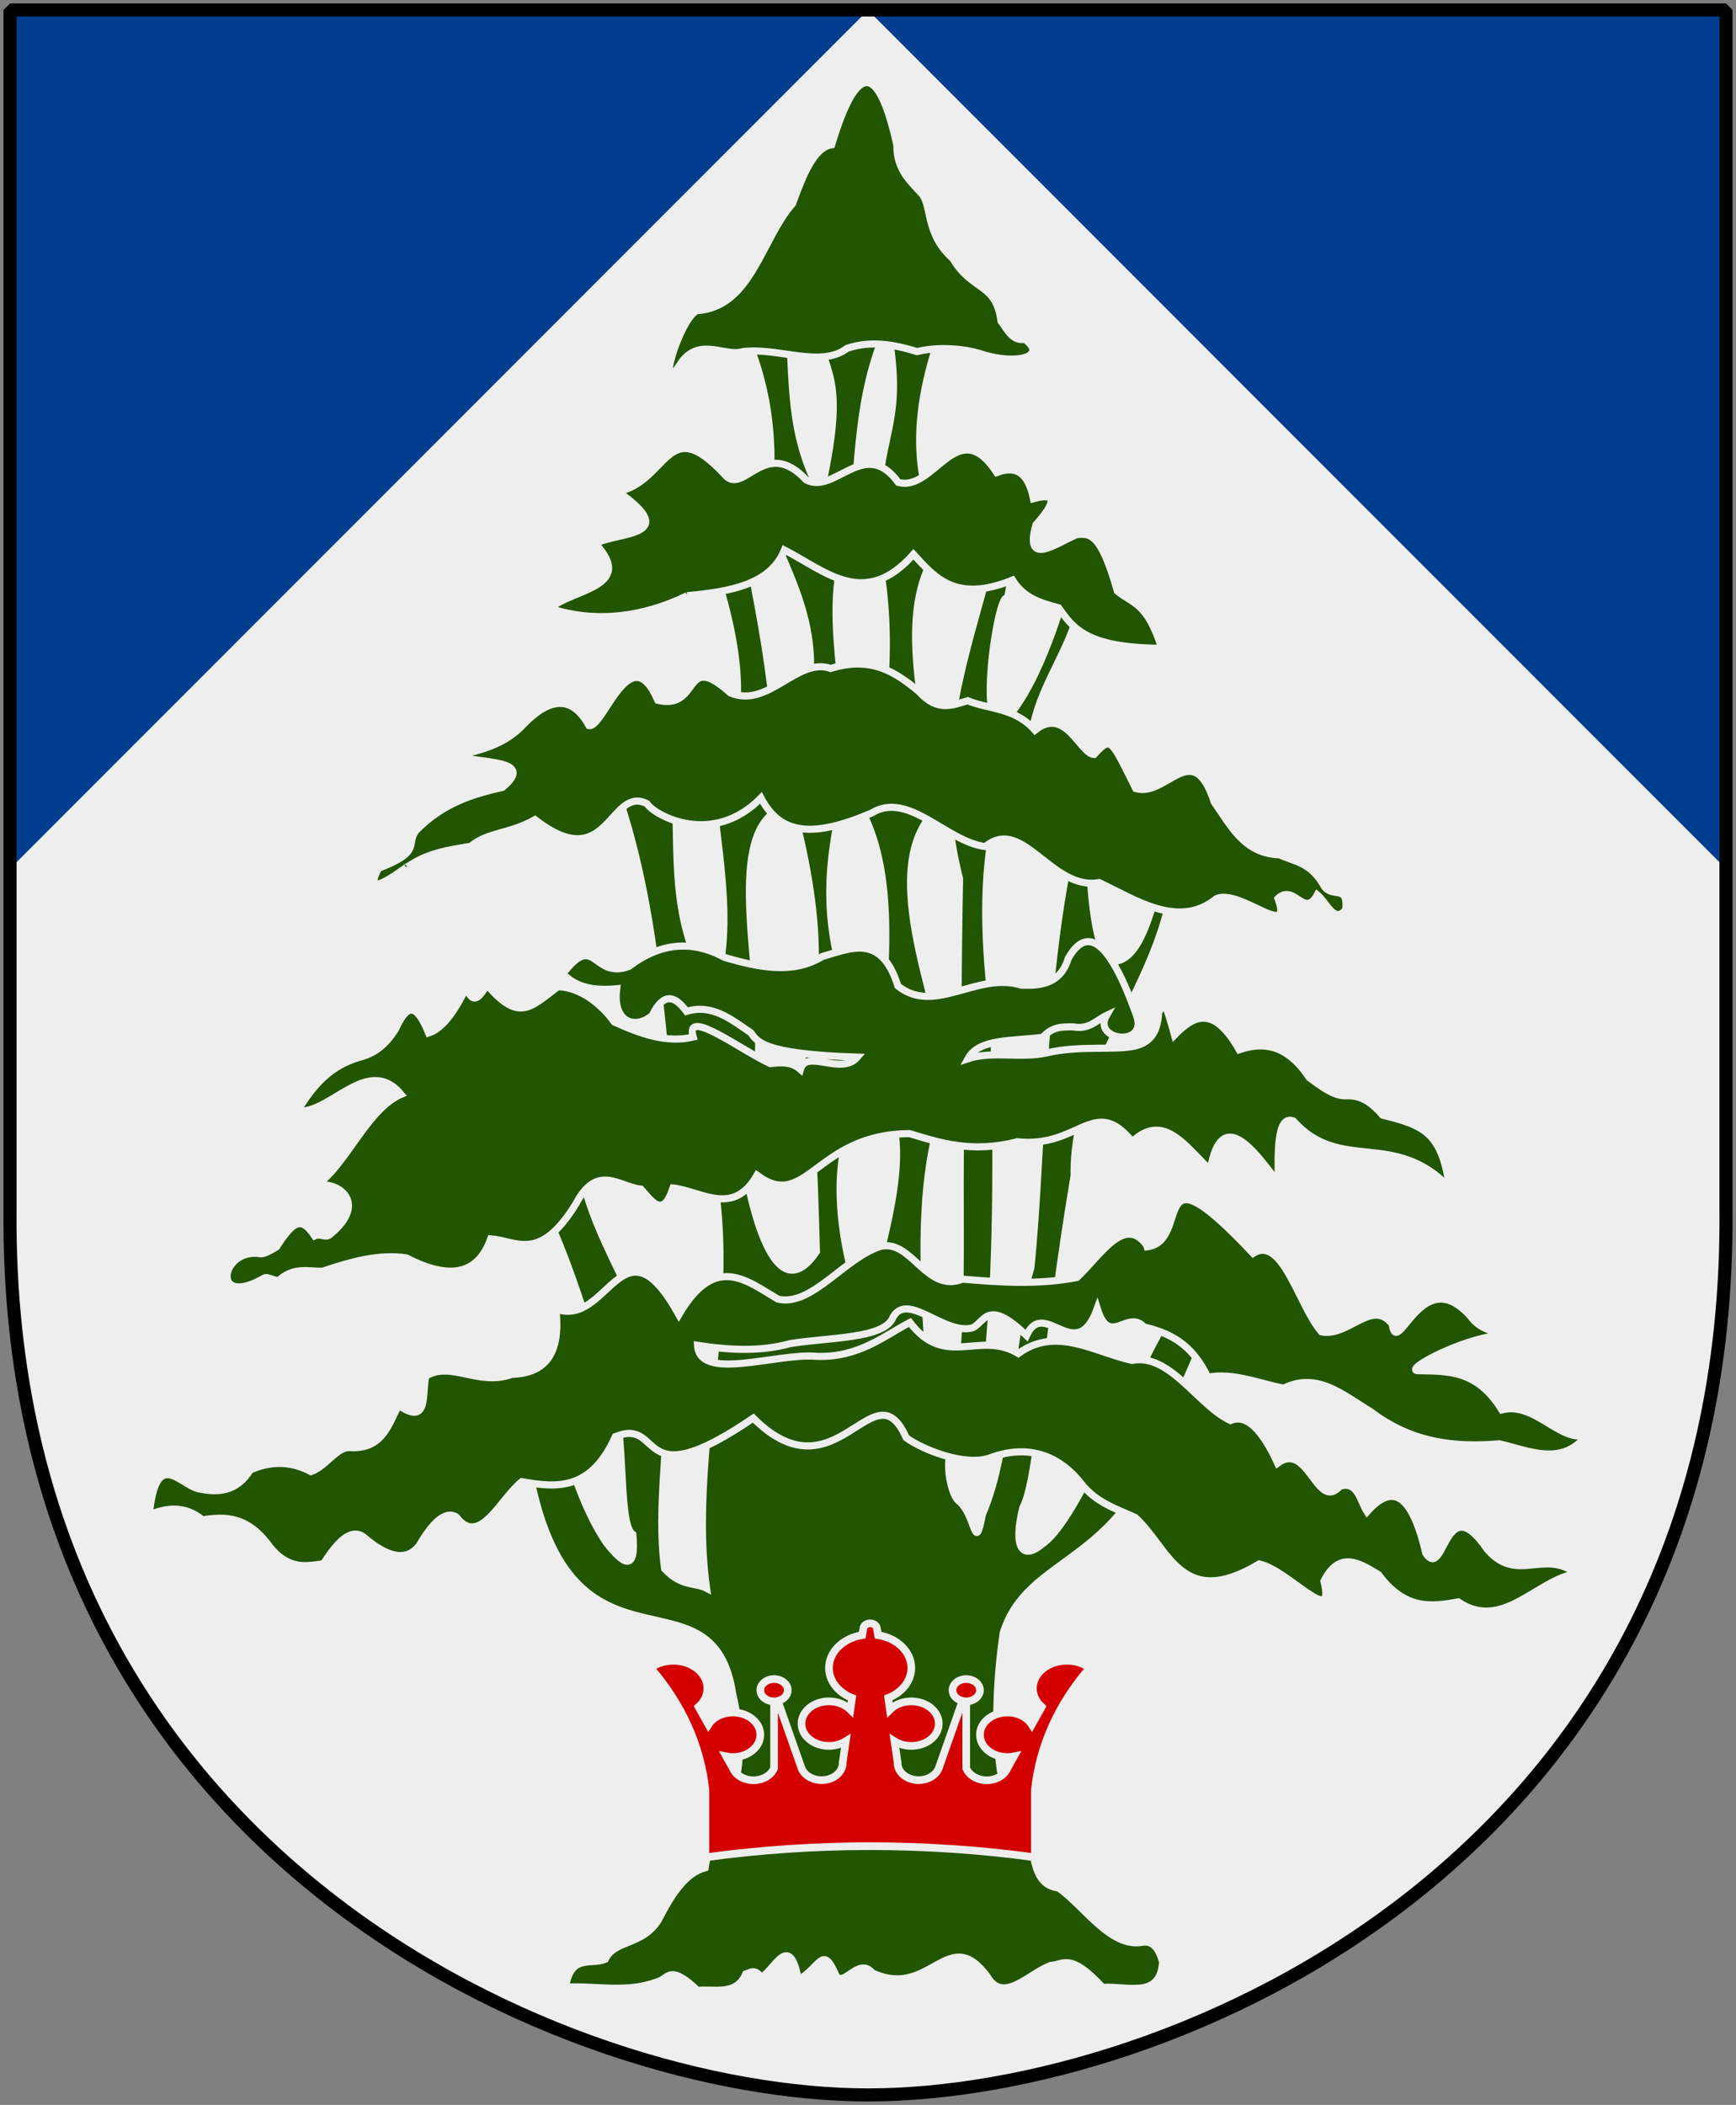 <?xml version="1.0" encoding="UTF-8" standalone="no"?>
<!-- Created with Inkscape (http://www.inkscape.org/) -->

<svg
   xmlns:dc="http://purl.org/dc/elements/1.1/"
   xmlns:cc="http://web.resource.org/cc/"
   xmlns:rdf="http://www.w3.org/1999/02/22-rdf-syntax-ns#"
   xmlns:svg="http://www.w3.org/2000/svg"
   xmlns="http://www.w3.org/2000/svg"
   version="1.0"
   width="251"
   height="304.2"
   id="svg4166">
  <rect width="100%" height="100%" fill="#808080" stroke="none"/>
  <defs
     id="defs4168" />
  <path
     d="m 1.45,1.44 124.05,0 124.051,0 0,173.497 c 0.767,93.721 -80.289,127.82 -124.051,127.82 -42.994,0 -124.818,-34.099 -124.051,-127.82 l 0,-173.497 z"
     id="Shield"
     style="fill:#eeeeee" />
  <path
     d="m 1.438,1.438 0,124.125 L 125.5,1.469 249.562,125.562 l 0,-124.125 -124.062,0 -124.062,0 z"
     id="Mantelsnitt"
     style="fill:#003d8f" />
  <g
     transform="matrix(3.425,0,0,3.425,-216.963,-18.808)"
     id="Ceder"
     style="fill:#225500;stroke:#eeeeee;stroke-width:0.3">
    <path
       d="m 87.226,89.338 c 1.332,-0.07 2.663,0.285 3.995,-0.276 0.343,-0.146 0.459,-0.652 1.569,0.414 0.745,-0.07 1.644,0.229 2.038,-0.69 0.204,-0.068 0.397,-0.231 0.652,0.138 0.545,-0.264 1.197,-1.969 1.569,0.109 0.922,-0.531 1.017,-1.442 1.528,-0.317 0.312,0.843 0.979,-0.723 1.599,0.025 2.454,1.132 3.19,-2.099 4.842,0.146 0.682,1.174 1.756,-0.117 2.681,-0.463 0.548,-0.026 0.815,-0.569 2.191,0.926 1.017,-0.077 2.44,0.504 2.536,-1.073 -0.176,-0.652 -0.467,-0.898 -0.865,-0.829 -1.348,0.236 -2.447,-1.545 -3.531,-2.293 -1.194,-0.137 -0.982,-1.688 -1.341,-2.657 -0.47,-1.269 -0.704,-1.466 -1.109,-2.269 -0.257,-1.907 -0.165,-3.856 0.115,-5.828 1.026,-3.305 4.926,-2.805 6.759,-8.486 4.975,-11.241 3.32,-8.411 -0.202,-4.146 -1.656,3.058 -3.49,7.928 -4.941,8.904 -0.802,0.655 -1.202,0.128 -0.787,-1.564 0.651,-1.179 0.902,-6.479 2.167,-14.018 -0.083,-5.316 4.75,-8.64 4.275,-14.968 -0.747,2.549 -1.161,5.452 -2.334,5.881 -1.471,0.538 -1.176,-5.293 -1.578,-6.721 -1.807,6.411 -1.64,14.449 -2.191,19.705 -0.971,3.284 -0.8,7.519 -2.046,10.413 -0.331,1.736 -0.264,0.015 -0.996,-0.575 -0.405,-0.327 -0.6,-2.023 -0.244,-2.01 1.862,0.572 1.972,-11.017 1.7,-18.461 -0.822,-6.285 0.034,-9.549 1.585,-11.559 0.273,-3.027 2.817,-4.644 2.108,-8.468 -0.711,2.339 -1.49,5.338 -2.881,7.197 -1.725,2.305 -0.628,-5.277 -0.214,-4.771 0.441,-2.305 0.579,-4.098 -0.051,-4.591 -0.904,5.564 -3.617,9.957 -1.97,16.408 -0.07,3.681 -0.103,7.33 0.041,10.829 -0.086,5.3 0.312,11.56 -1.182,11.45 -0.626,-7.346 -0.471,-10.261 0.772,-13.637 -0.637,-3.813 -3.147,-9.231 -0.538,-11.649 -0.537,-4.109 -2.006,-8.732 0.341,-11.256 -1.165,-2.115 -1.725,-4.714 -0.144,-9.023 -0.716,-0.484 -1.838,-1.028 -2.342,-0.077 0.792,4.513 -0.446,4.129 -0.514,9.119 0.935,4.092 0.329,7.858 -0.448,11.588 1.473,3.111 0.743,7.336 0.53,11.485 1.814,2.309 0.167,6.291 -0.489,9.795 -0.948,-2.811 -1.578,-6.003 -0.522,-8.504 0.772,-1.829 -0.339,-4.285 -0.596,-6.53 -0.769,-2.959 -0.279,-5.43 0.49,-8.389 -0.316,-3.423 -1.172,-7.394 -0.058,-9.365 0.423,-2.845 0.248,-5.69 1.355,-8.535 l -2.839,-0.585 c 0.588,2.141 1.335,2.283 0.283,7.023 -1.374,-2.47 -1.163,-4.858 -1.349,-7.267 l -1.888,0.439 c 1.266,2.844 1.276,5.429 0.98,7.95 1.123,2.995 3.109,5.612 0.663,10.584 1.592,5.617 1.825,8.809 0.533,13.096 0.772,1.849 0.758,3.141 0.879,7.194 -1.53,2.258 -2.568,-0.781 -3.108,-4.02 -0.213,-1.28 0.707,-3.059 0.65,-4.028 0.22,-3.587 -1.411,-9.28 0.814,-10.584 0.066,-5.285 -0.953,-8.923 -1.526,-12.484 -0.559,0.185 -1.192,0.061 -1.549,1.104 1.822,5.001 1.792,8.081 0.245,9.588 0.197,3.194 1.101,6.587 0.122,9.45 -1.918,-2.943 -1.425,-5.886 -1.631,-8.829 -1.162,-0.495 -1.77,-0.053 -2.527,0.138 1.334,3.748 1.744,7.495 2.119,11.243 4.611,6.908 0.747,15.475 1.753,22.624 -0.462,-0.246 -1.068,-0.052 -1.771,-0.823 -0.365,-2.701 0.24,-5.36 0.059,-8.144 C 89.335,58.114 87.258,56.405 87.667,51.086 l -3.113,2.585 c 1.874,2.204 3.162,6.062 4.352,10.194 0.986,1.188 0.436,5.913 1.157,6.372 0.143,1.559 -0.349,1.345 -1.126,0.339 -1.311,-1.955 -1.781,-4.478 -2.609,-6.76 l -1.019,0.414 c 0.848,13.998 8.023,6.549 8.967,12.726 0.583,2.49 0.16,3.816 -0.265,5.139 -0.674,0.482 -0.744,1.372 -0.896,2.207 -0.859,0.228 -1.44,1.162 -1.977,2.207 -0.687,1.095 -1.843,0.818 -2.242,1.655 -0.603,0.254 -1.457,-0.235 -1.67,1.173 l 0,0 z"
       id="path10526" />
    <path
       d="m 92.117,20.775 c -1.179,1.857 -0.098,-1.854 0.652,-2.173 2.292,-0.156 2.7,-2.998 4.035,-4.518 0.44,-1.201 0.891,-2.363 1.651,-2.483 1.074,-3.558 1.988,-3.444 2.754,0.021 -0.007,0.933 0.431,1.392 1.026,2.018 0.475,0.5 0.143,1.707 1.337,2.762 0.835,1.408 1.814,0.994 2.036,2.649 0.277,0.347 0.467,0.842 0.999,0.759 0.983,0.714 -0.323,1.107 -1.831,0.62 -0.818,-0.264 -1.931,-0.302 -2.714,-0.102 -0.985,-0.303 -1.97,-0.474 -2.955,-0.138 -1.113,0.845 -2.909,-0.052 -4.402,0.138 -0.739,0.238 -1.804,-0.624 -2.589,0.448 l 0,0 z"
       id="path10591" />
    <path
       d="m 92.358,30.626 c -1.899,0.931 -3.956,1.156 -5.779,0.536 0.873,-0.815 3.628,-0.875 1.902,-2.731 0.887,-0.509 3.702,-0.265 0.951,-2.195 2.13,-0.446 2.045,-3.366 4.496,-0.732 0.794,0.979 1.693,-1.654 3.459,0.244 1.217,0.616 2.457,-1.84 3.88,0.097 1.514,0.428 2.498,-2.951 4.158,-0.414 0.946,-0.359 1.361,0.18 1.549,1.104 0.93,-0.257 1.019,0.073 0.102,1.104 -0.495,1.79 0.83,0.792 1.712,0.414 0.563,-0.058 1.027,-0.104 1.727,2.378 0.624,0.535 1.249,0.439 1.873,2.414 -3.22,-0.013 -3.75,-0.871 -4.352,-1.707 -0.737,-0.199 -1.471,-0.4 -1.946,-1.17 -2.396,0.971 -3.266,-0.089 -4.182,-1.087 -2.059,2.326 -3.715,0.707 -5.445,-0.181 -0.582,1.448 -2.275,1.758 -4.107,1.926 l 0,0 z"
       id="path10603" />
    <path
       d="m 80.565,42.058 c 0.161,-0.184 -2.091,1.689 -1.24,0.073 1.885,-0.719 1.117,-1.018 1.6,-1.609 1.128,-1.147 2.377,-1.521 3.639,-1.808 1.46,-1.232 -1.072,-0.971 -1.905,-1.345 1.034,-0.223 2.042,-0.499 2.782,-1.31 1.082,-1.112 2.042,-1.271 2.772,0.052 0.608,0.098 1.734,-3.78 2.904,-1.069 1.833,0.43 1.022,-2.142 3.067,-0.31 1.598,0.667 2.826,-1.529 4.229,-1.035 1.727,-0.537 2.754,0.169 3.726,0.973 0.792,0.887 1.417,0.566 2.061,0.39 0.952,0.381 1.989,0.287 2.839,1.244 1.289,-1.04 1.915,1.007 2.493,1.024 0.723,-0.78 0.712,-0.665 1.762,1.439 1.313,0.376 2.409,-2.192 3.312,0.569 0.707,1.006 1.274,2.186 2.761,2.224 0.617,0.292 1.257,0.297 1.824,1.224 0.323,0.694 1.078,-0.053 0.968,1.086 -0.481,0.625 -0.818,-0.308 -1.202,-0.621 -0.553,1.014 -0.979,-0.496 -1.661,0.155 0.652,1.798 -1.583,-0.413 -2.588,0 -1.595,1.301 -3.398,0.067 -4.962,-0.672 -2.016,0.358 -3.24,-2.832 -4.8,-1.518 -1.659,-0.204 -3.248,-2.375 -4.809,-1.414 -2.476,1.054 -3.845,0.923 -4.667,-0.638 -2.048,2.081 -4.489,0.743 -4.81,0.241 -1.578,-0.796 -1.618,3.097 -4.728,0.672 -1.061,0.607 -2.015,0.526 -2.701,1.121 -0.896,0.156 -1.795,0.262 -2.664,0.861 l 0,0 z"
       id="path10649" />
    <path
       d="m 75.146,59.495 c -0.197,0.087 -0.486,-0.169 -0.649,-0.074 -2.273,1.316 -1.847,-1.302 -0.146,-1.026 0.147,0.024 0.502,-0.188 0.666,-0.289 0.737,-1.143 1.067,-1.272 1.614,-0.464 0.24,-0.114 0.453,0.094 0.622,-0.043 1.768,-1.421 0.194,-2.392 -0.651,-2.03 1.279,-0.752 2.196,-3.261 3.675,-3.902 -1.398,-1.679 -2.973,0.832 -4.367,0.707 0.992,-1.714 1.982,-2.098 2.781,-2.317 0.463,-0.151 0.915,-0.453 1.34,-1.122 0.378,-0.779 0.77,-1.435 1.412,0.146 0.57,-0.189 1.093,-0.893 1.585,-1.927 0.319,0.852 0.597,0.304 0.879,-0.098 1.331,1.534 1.778,0.998 2.983,0.073 0.746,-0.002 1.684,0.51 2.392,1.488 1.11,0.504 2.22,0.9 3.329,0.634 -0.373,-1.272 1.977,0.528 3.257,1.122 0.45,-0.057 0.894,-0.083 1.268,0.244 0.245,-0.889 1.722,0.282 2.405,-0.52 -4.03,-0.128 -4.209,-0.652 -4.504,-1.034 -0.827,-0.558 -1.622,-1.225 -2.711,-0.897 -0.483,-0.657 -0.965,-0.82 -1.447,0.172 -0.672,0.584 -1.681,0.346 -1.498,-1.127 -0.887,0.083 -1.692,-0.021 -2.272,-0.632 1.382,-1.816 1.257,0.262 2.792,-0.31 1.318,-1.004 2.663,-1.122 4.035,-0.379 1.474,0.435 2.911,0.71 4.117,-0.035 1.222,-0.35 2.502,-0.981 3.2,1.242 1.554,1.242 3.342,-0.618 5.217,-0.035 0.861,0.032 1.652,-0.08 1.977,-1.138 0.84,-1.47 1.796,-0.598 2.853,2.345 0.586,1.448 -1.868,1.15 -1.243,0.069 -0.436,0.207 -0.729,0.608 -1.411,0.482 -0.425,0.003 -0.849,-0.033 -1.273,0.435 -1.254,0.181 -2.686,0.03 -3.166,0.91 0.999,-0.335 2.266,-0.004 3.322,-0.246 1.445,-0.333 2.867,-0.092 3.729,-0.291 0.709,-0.163 0.993,-0.69 0.999,-1.497 0.184,0.151 0.047,-1.276 0.672,1.035 0.808,-0.83 1.654,-1.275 2.731,0.621 1.031,-0.35 2.032,-0.216 2.955,1.173 0.502,0.365 1.004,0.761 1.506,0.771 0.692,-0.056 1.169,0.324 1.592,0.815 1.852,0.451 2.488,0.799 2.833,3.07 -2.348,-2.482 -4.602,-0.595 -6.603,-2.828 -0.66,-0.238 -0.665,1.145 -0.632,2.621 -1.013,-1.359 -2.407,-3.282 -2.874,-0.552 -1.019,-0.933 -1.949,-2.469 -3.295,-1.19 -1.591,-1.988 -2.245,0.287 -4.842,0 -1.922,0.485 -3.23,0.06 -4.554,-0.342 -3.959,0.01 -4.344,3.313 -6.442,1.756 -1.007,1.758 -2.327,0.686 -3.545,0.536 -0.425,1.299 -0.892,0.568 -1.355,0.049 -0.918,-0.086 -1.835,-1.119 -2.753,0.634 -1.531,2.473 -2.49,1.551 -3.588,1.463 -0.551,1.545 -1.779,1.73 -3.559,0.805 -1.153,-0.176 -2.34,0.16 -3.531,0.561 -0.603,0.024 -1.19,-0.197 -1.829,0.365 l 0,0 z"
       id="path10660" />
    <path
       d="m 74.785,70.829 c -0.965,-1.388 -1.929,-1.355 -2.894,-1.207 -0.661,-0.555 -1.418,-0.571 -2.242,-0.207 0.283,-2.866 1.296,-1.28 2.079,-1.104 0.836,0.179 1.614,0.123 2.18,-0.793 0.883,-0.391 1.739,-0.368 2.568,0.069 0.62,-0.213 1.085,-1.048 1.637,-1.014 1.463,0.089 1.648,-1.11 2.072,-1.779 1.282,0.903 0.96,-0.537 1.142,-1.242 1.065,-0.64 2.2,0.441 3.628,-0.069 1.335,-0.041 2.092,-0.79 1.854,-2.759 2.214,0.834 2.809,-4.065 5.195,0.241 1.523,-2.599 2.841,-1.449 4.179,-0.658 1.424,0.338 2.807,-1.742 4.332,-2.221 1.323,-0.318 1.931,1.99 3.465,1.379 1.62,0.14 3.237,0.243 4.83,-0.069 0.993,-0.934 2.003,-2.661 2.945,-1.362 0.007,0.023 0.013,0.046 0.02,0.069 1.902,-0.258 -0.037,-4.518 4.473,0.276 1.241,-0.789 1.924,2.195 2.884,3.311 1.143,0.225 2.135,-1.42 2.986,-0.328 0.206,1.543 1.238,-2.692 3.322,-0.311 0.398,0.551 0.986,0.619 1.539,0.776 -1.525,-0.042 -4.302,1.393 -3.821,1.5 1.261,0.026 2.537,-0.064 3.587,1.655 1.416,-0.351 2.437,1.379 3.587,1.069 -1.058,1.318 -2.398,0.663 -3.689,0.362 -1.835,0.15 -3.66,-0.007 -5.441,-1.362 -1.155,-0.696 -2.255,-1.689 -3.668,-0.983 -1.067,-0.215 -2.133,-0.667 -3.2,-0.466 -0.7,-1.467 -1.678,-1.88 -2.7,-2.121 -0.686,-0.765 -1.455,0.893 -1.967,-0.776 -0.89,2.469 -2.242,-0.5 -2.986,1.138 -1.635,-1.567 -1.74,-0.602 -2.262,-0.328 -1.196,0.347 -2.74,-1.542 -3.373,-0.448 -0.334,0.928 -2.757,0.852 -4.357,1.121 -1.236,0.342 -2.553,0.275 -3.897,0.069 0.085,1.552 3.356,0.31 5.034,0.466 1.782,0.06 2.869,-0.881 3.933,-1.431 1.503,1.977 2.924,0.32 4.576,1.31 1.6,-1.16 3.199,-0.063 4.799,0.293 1.603,-0.319 2.797,1.909 4.158,2.535 0.683,-0.279 1.345,0.39 1.99,1.801 1.298,-0.956 1.669,2.062 2.623,0.975 0.762,-0.233 0.849,0.59 1.153,1.073 0.978,-1.099 1.845,-0.97 2.479,1.756 0.802,1.183 0.782,-2.838 2.594,-0.17 1.254,1.458 2.382,-0.025 3.761,1.024 -1.665,0.253 -3.114,2.46 -4.986,1.195 -1.122,0.203 -2.244,0.355 -3.367,-1.153 -0.82,-0.494 -1.642,-1.022 -2.303,0.276 0.505,2.014 -1.451,-0.437 -2.731,-0.724 -3.298,1.976 -3.806,-0.662 -5.238,-1.966 -0.845,-0.376 -1.661,-0.637 -2.279,-1.426 -1.08,-1.378 -2.469,-1.596 -3.834,-1.091 -1.074,0.397 -2.904,-0.364 -3.552,-0.843 -1.365,-3.092 -2.943,2.677 -6.456,-0.829 -5.047,3.445 -3.742,-0.053 -5.822,0.78 -1.023,2.288 -2.473,2.167 -3.949,1.902 -0.914,0.74 -1.784,2.789 -2.767,1.488 -0.481,-0.283 -1.013,0.271 -1.571,1.219 -0.546,0.689 -1.357,0.482 -2.363,-0.39 -0.557,-0.364 -1.115,0.288 -1.672,1.146 -0.653,0.09 -1.412,0.286 -2.217,-0.647 l 0,0 z"
       id="path10707" />
  </g>
  <path
     d="m 94.053,241.048 c 4.548,5.222 7.289,11.337 7.939,17.71 l 0,9.66 c 15.767,-2.147 31.865,-2.147 47.632,0 l 0,-9.66 c 0.65,-6.372 3.391,-12.487 7.939,-17.71 -1.942,-1.433 -4.929,-1.375 -6.785,0.131 -1.856,1.506 -1.927,3.929 -0.161,5.504 l -1.431,2.554 c -0.837,-1.322 -2.682,-2.008 -4.464,-1.658 -1.781,0.349 -3.036,1.643 -3.036,3.13 0,0.99 0.562,1.926 1.523,2.536 0.962,0.61 2.216,0.828 3.401,0.589 l -0.955,1.705 c -0.427,1.04 -1.626,1.741 -2.977,1.741 -1.351,0 -2.55,-0.701 -2.977,-1.741 l 0,-9.66 c 1.096,0 1.985,-0.721 1.985,-1.61 0,-0.889 -0.889,-1.61 -1.985,-1.61 -1.096,0 -1.985,0.721 -1.985,1.61 -1e-5,0.719 0.587,1.351 1.44,1.548 l -3.424,9.722 c -0.458,1.173 -1.911,1.894 -3.407,1.692 -1.497,-0.202 -2.582,-1.267 -2.547,-2.497 l -0.448,-3.091 c 1.197,0.753 2.819,0.888 4.179,0.347 1.361,-0.541 2.223,-1.663 2.223,-2.892 0,-1.366 -1.063,-2.584 -2.651,-3.037 -1.589,-0.454 -3.357,-0.044 -4.412,1.021 l -0.246,-1.694 c 2.044,-0.81 3.34,-2.494 3.34,-4.34 -6e-5,-2.308 -2.013,-4.293 -4.804,-4.739 l -0.158,-0.896 c 0,-0.445 -0.444,-0.805 -0.992,-0.805 -0.548,0 -0.992,0.36 -0.992,0.805 l -0.158,0.896 c -2.791,0.446 -4.804,2.431 -4.804,4.739 -3e-5,1.845 1.296,3.529 3.34,4.34 l -0.246,1.694 c -1.055,-1.065 -2.823,-1.474 -4.412,-1.021 -1.589,0.454 -2.651,1.671 -2.651,3.037 -7e-5,1.229 0.862,2.351 2.223,2.892 1.361,0.541 2.982,0.406 4.179,-0.347 l -0.448,3.091 c 0.035,1.23 -1.05,2.295 -2.547,2.497 -1.497,0.202 -2.949,-0.519 -3.407,-1.692 l -3.424,-9.722 c 0.852,-0.197 1.44,-0.829 1.44,-1.548 0,-0.889 -0.889,-1.61 -1.985,-1.61 -1.096,0 -1.985,0.721 -1.985,1.61 0,0.889 0.889,1.61 1.985,1.61 l 0,9.66 c -0.427,1.04 -1.626,1.741 -2.977,1.741 -1.351,0 -2.55,-0.701 -2.977,-1.741 l -0.955,-1.705 c 1.185,0.238 2.439,0.021 3.401,-0.589 0.962,-0.61 1.523,-1.546 1.523,-2.536 2e-5,-1.487 -1.255,-2.78 -3.036,-3.13 -1.781,-0.349 -3.626,0.336 -4.464,1.658 l -1.431,-2.554 c 1.766,-1.576 1.695,-3.998 -0.161,-5.504 -1.856,-1.506 -4.843,-1.563 -6.785,-0.131 z"
     id="Crown"
     style="fill:#d40000;stroke:#eeeeee;stroke-width:1.107" />
  <path
     d="m 1.45,1.44 124.051,0 124.051,0 0,173.497 c 0.767,93.721 -80.289,127.82 -124.051,127.82 -42.994,0 -124.818,-34.099 -124.051,-127.82 l 0,-173.497 z"
     id="Frame"
     style="fill:none;stroke:#000000;stroke-width:1.888;stroke-linejoin:bevel" />
</svg>
